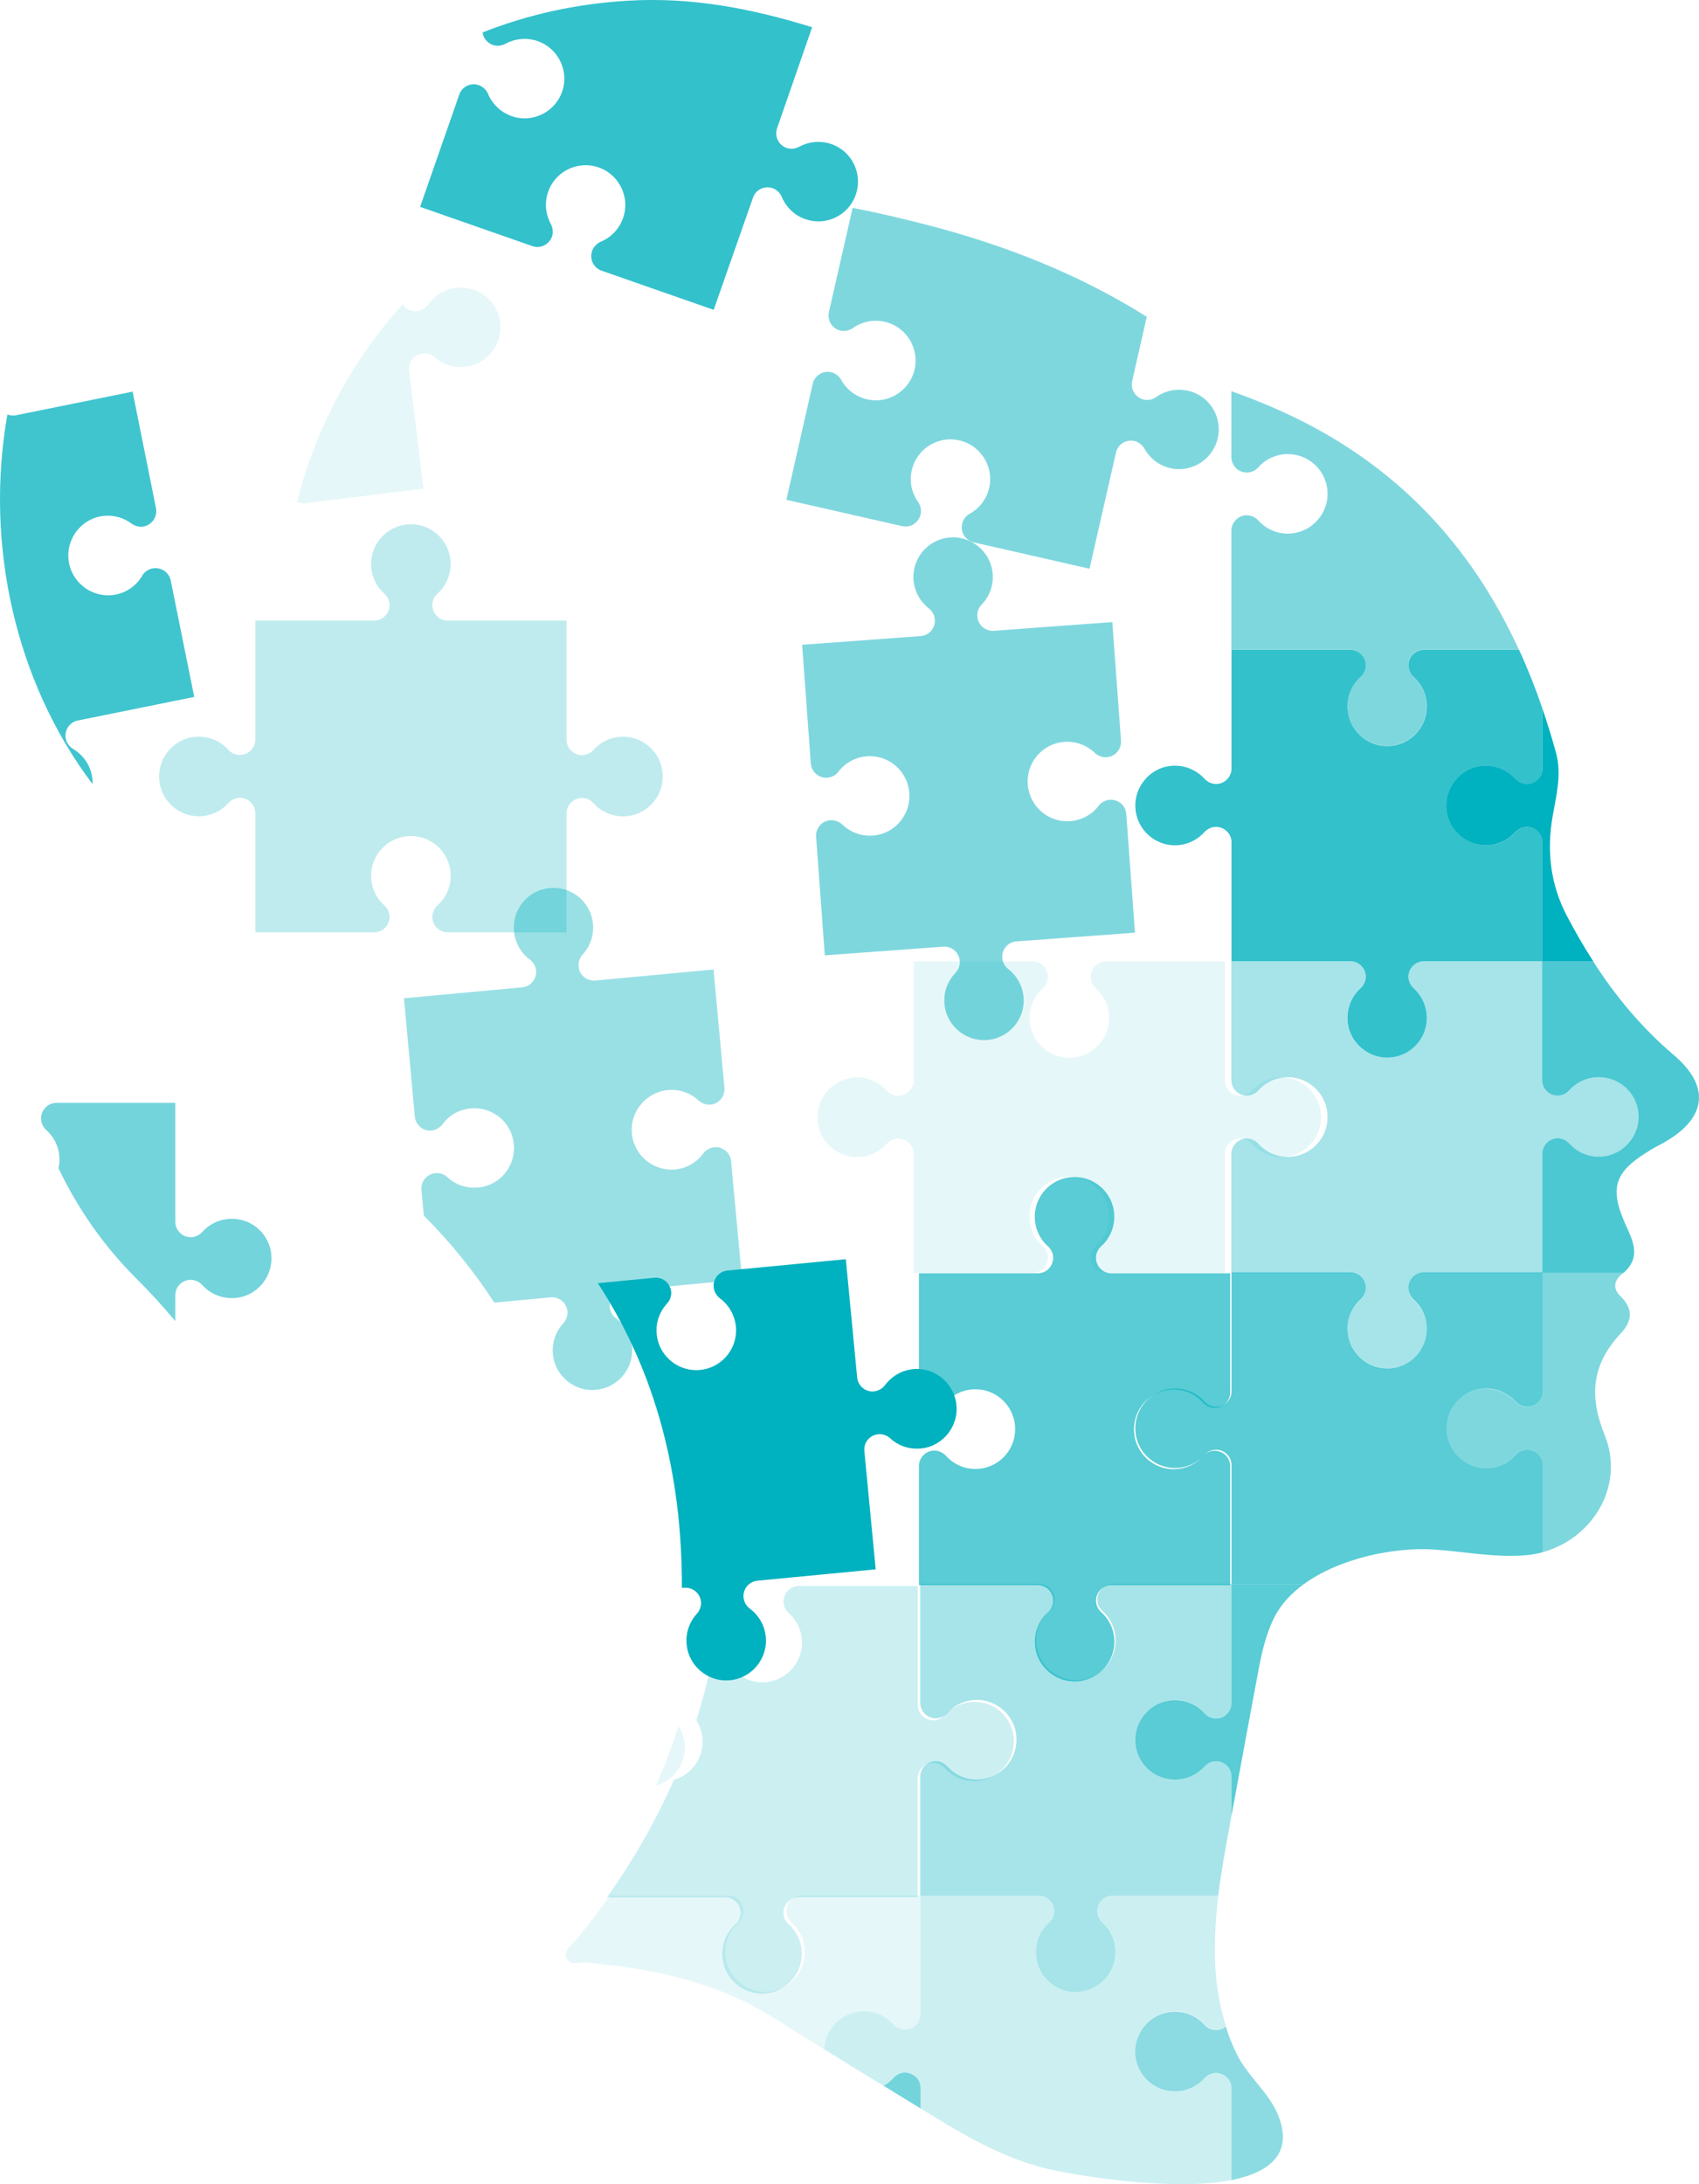 <svg width="361" height="464" viewBox="0 0 361 464" fill="none" xmlns="http://www.w3.org/2000/svg">
<path opacity="0.35" d="M241.282 368.659C240.719 373.761 244.69 378.05 249.661 378.05C252.162 378.05 254.382 376.985 255.914 375.264C256.539 374.575 257.415 374.137 258.384 374.137C260.198 374.137 261.667 375.608 261.667 377.424V385.718C261.542 386.344 261.417 387.002 261.323 387.628C260.385 392.604 259.479 397.612 258.853 402.652H236.435C235.529 402.652 234.716 403.027 234.122 403.622C233.528 404.217 233.152 405.062 233.152 405.938C233.152 406.877 233.559 407.754 234.247 408.411C235.966 409.945 237.029 412.199 237.029 414.671C237.029 419.648 232.746 423.623 227.649 423.091C223.866 422.653 220.74 419.648 220.239 415.829C219.864 412.887 220.959 410.195 222.928 408.442C223.616 407.816 224.054 406.909 224.054 405.97C224.054 404.154 222.584 402.683 220.771 402.683H195.539V377.424C195.539 376.516 195.883 375.702 196.508 375.107C197.102 374.513 197.915 374.137 198.822 374.137C199.76 374.137 200.667 374.575 201.292 375.264C203.074 377.236 205.763 378.363 208.702 377.956C212.485 377.455 215.518 374.325 215.925 370.537C216.487 365.435 212.517 361.116 207.545 361.116C205.044 361.116 202.824 362.211 201.292 363.933C200.667 364.622 199.791 365.029 198.822 365.029C197.009 365.029 195.539 363.557 195.539 361.742V336.482H220.771C221.678 336.482 222.491 336.858 223.085 337.453C223.679 338.047 224.054 338.861 224.054 339.769C224.054 340.708 223.616 341.616 222.928 342.242C220.959 344.026 219.833 346.718 220.239 349.629C220.74 353.416 223.866 356.452 227.649 356.89C232.746 357.454 237.029 353.479 237.029 348.502C237.029 345.998 235.966 343.775 234.247 342.242C233.559 341.616 233.152 340.739 233.152 339.769C233.152 337.954 234.622 336.482 236.435 336.482H261.667V361.742C261.667 362.65 261.323 363.464 260.698 364.058C260.104 364.653 259.291 365.029 258.384 365.029C257.446 365.029 256.539 364.59 255.914 363.902C254.132 361.93 251.443 360.803 248.504 361.21C244.721 361.742 241.719 364.841 241.282 368.659Z" fill="#00B1BF"/>
<path opacity="0.45" d="M261.669 463.123V443.592C261.669 442.684 261.325 441.87 260.7 441.275C260.106 440.681 259.293 440.305 258.386 440.305C257.448 440.305 256.573 440.743 255.916 441.432C254.384 443.153 252.133 444.218 249.663 444.218C244.692 444.218 240.721 439.929 241.284 434.827C241.721 431.009 244.723 427.91 248.506 427.409C251.445 427.034 254.134 428.129 255.916 430.101C256.542 430.79 257.448 431.228 258.386 431.228C259.168 431.228 259.887 430.946 260.45 430.508C261.075 432.511 261.857 434.452 262.764 436.33C265.046 440.962 269.392 444.343 271.393 448.913C275.333 457.959 268.923 461.683 261.669 463.123Z" fill="#00B1BF"/>
<path opacity="0.5" d="M300.344 143.764C302.064 145.298 303.127 147.551 303.127 150.024C303.127 155.001 298.844 158.976 293.747 158.413C289.964 157.975 286.837 154.97 286.337 151.182C285.962 148.24 287.056 145.548 289.026 143.764C289.714 143.138 290.152 142.23 290.152 141.291C290.152 139.476 288.682 138.005 286.869 138.005H261.637V112.745C261.637 111.837 262.012 111.024 262.606 110.429C263.2 109.834 264.013 109.459 264.92 109.459C265.858 109.459 266.764 109.897 267.39 110.585C269.172 112.557 271.861 113.684 274.769 113.277C278.552 112.776 281.585 109.678 282.022 105.859C282.585 100.788 278.614 96.469 273.643 96.469C271.142 96.469 268.922 97.533 267.39 99.255C266.764 99.943 265.889 100.381 264.92 100.381C263.106 100.381 261.637 98.91 261.637 97.095V83.103C265.357 84.418 269.047 85.889 272.674 87.548C296.686 98.503 312.601 115.938 322.731 138.005H302.502C301.595 138.005 300.782 138.349 300.188 138.975C299.594 139.57 299.219 140.384 299.219 141.291C299.219 142.262 299.656 143.138 300.344 143.764Z" fill="#00B1BF"/>
<path d="M203.262 299.454C203.2 303.273 200.48 306.653 196.79 307.53C193.882 308.187 191.1 307.342 189.161 305.558C188.473 304.932 187.535 304.587 186.597 304.681C184.784 304.869 183.471 306.465 183.658 308.249L186.066 333.384L160.928 335.794C160.052 335.888 159.239 336.326 158.708 336.983C158.176 337.641 157.895 338.486 157.989 339.394C158.083 340.333 158.583 341.178 159.333 341.741C161.178 343.118 162.491 345.247 162.71 347.72C163.179 352.665 159.271 357.047 154.143 356.984C150.329 356.922 146.952 354.199 146.076 350.474C145.42 347.594 146.264 344.809 148.046 342.837C148.671 342.148 149.047 341.209 148.953 340.27C148.765 338.455 147.171 337.14 145.357 337.296L144.888 337.328C144.951 313.351 139.417 291.598 127.035 272.598L139.01 271.44C139.886 271.346 140.761 271.628 141.418 272.16C142.043 272.692 142.512 273.475 142.606 274.382C142.7 275.321 142.356 276.26 141.699 276.949C139.917 278.921 139.041 281.675 139.729 284.586C140.605 288.311 143.981 291.003 147.796 291.065C152.924 291.128 156.832 286.746 156.363 281.8C156.113 279.328 154.831 277.199 152.986 275.822C152.236 275.259 151.735 274.414 151.642 273.475C151.454 271.659 152.799 270.063 154.581 269.906L179.719 267.496L182.126 292.63C182.22 293.538 182.658 294.321 183.314 294.853C183.94 295.385 184.815 295.667 185.722 295.573C186.66 295.479 187.504 294.978 188.067 294.227C189.443 292.38 191.569 291.097 194.039 290.846C198.948 290.408 203.325 294.321 203.262 299.454Z" fill="#00B1BF"/>
<path opacity="0.1" d="M145.452 372.165C145.077 375.577 142.607 378.425 139.387 379.333C141.2 375.201 142.795 370.976 144.17 366.656C145.202 368.221 145.703 370.131 145.452 372.165Z" fill="#00B1BF"/>
<path opacity="0.2" d="M215.365 370.881C214.927 374.668 211.926 377.798 208.143 378.299C205.204 378.675 202.515 377.579 200.733 375.607C200.107 374.919 199.201 374.481 198.263 374.481C197.356 374.481 196.543 374.856 195.949 375.451C195.355 376.046 194.98 376.891 194.98 377.767V403.027H169.748C168.841 403.027 168.028 403.402 167.434 403.997C166.84 404.592 166.465 405.437 166.465 406.313C166.465 407.252 166.871 408.129 167.559 408.786C169.279 410.32 170.373 412.573 170.373 415.046C170.373 420.023 166.058 423.998 160.962 423.466C157.179 423.028 154.052 420.023 153.552 416.204C153.177 413.262 154.271 410.57 156.241 408.817C156.929 408.191 157.366 407.284 157.366 406.345C157.366 404.529 155.897 403.058 154.083 403.058H128.977C134.573 395.139 139.357 386.844 143.171 378.111C146.392 377.204 148.862 374.355 149.237 370.944C149.456 368.909 148.956 367 147.955 365.435C149.737 359.801 151.176 353.979 152.176 348C152.801 344.276 153.302 340.582 153.646 336.92H154.115C155.928 336.92 157.398 338.391 157.398 340.206C157.398 341.146 156.96 342.053 156.272 342.679C154.302 344.463 153.177 347.155 153.583 350.066C154.083 353.854 157.21 356.89 160.993 357.328C166.09 357.891 170.404 353.916 170.404 348.939C170.404 346.435 169.31 344.213 167.59 342.679C166.903 342.053 166.496 341.177 166.496 340.206C166.496 339.299 166.84 338.485 167.465 337.89C168.059 337.296 168.872 336.92 169.779 336.92H195.011V362.179C195.011 363.995 196.48 365.466 198.294 365.466C199.232 365.466 200.107 365.059 200.764 364.371C202.296 362.649 204.547 361.553 207.017 361.553C211.957 361.46 215.928 365.779 215.365 370.881Z" fill="#00B1BF"/>
<path opacity="0.8" d="M307.381 170.15C306.818 175.252 310.789 179.571 315.76 179.571C318.261 179.571 320.481 178.476 322.013 176.754C322.639 176.065 323.514 175.658 324.483 175.658C326.297 175.658 327.766 177.13 327.766 178.945V204.205H302.534C301.628 204.205 300.815 204.58 300.221 205.175C299.627 205.77 299.251 206.583 299.251 207.491C299.251 208.43 299.689 209.307 300.377 209.964C302.097 211.498 303.16 213.751 303.16 216.224C303.16 221.201 298.876 225.176 293.78 224.613C289.997 224.174 286.87 221.17 286.37 217.382C285.994 214.44 287.089 211.748 289.059 209.964C289.746 209.338 290.184 208.43 290.184 207.491C290.184 205.676 288.715 204.205 286.901 204.205H261.669V178.945C261.669 178.037 261.325 177.223 260.7 176.629C260.106 176.034 259.293 175.658 258.386 175.658C257.448 175.658 256.573 176.065 255.916 176.754C254.384 178.476 252.133 179.571 249.663 179.571C244.692 179.571 240.721 175.252 241.284 170.15C241.721 166.362 244.723 163.232 248.506 162.731C251.445 162.356 254.134 163.483 255.916 165.423C256.542 166.112 257.448 166.55 258.386 166.55C260.2 166.55 261.669 165.079 261.669 163.263V138.035H286.901C288.715 138.035 290.184 139.506 290.184 141.322C290.184 142.261 289.746 143.168 289.059 143.794C287.089 145.579 285.963 148.27 286.37 151.213C286.87 155 289.997 158.036 293.78 158.443C298.876 159.007 303.16 155.031 303.16 150.055C303.16 147.551 302.097 145.328 300.377 143.794C299.689 143.168 299.251 142.292 299.251 141.322C299.251 140.414 299.627 139.6 300.221 139.005C300.815 138.411 301.659 138.035 302.534 138.035H322.764C324.608 142.042 326.265 146.205 327.735 150.524V163.295C327.735 164.202 327.36 165.016 326.766 165.611C326.172 166.206 325.359 166.581 324.452 166.581C323.514 166.581 322.607 166.143 321.982 165.454C320.2 163.514 317.511 162.356 314.572 162.763C310.82 163.263 307.787 166.362 307.381 170.15Z" fill="#00B1BF"/>
<path opacity="0.35" d="M327.765 204.205V229.465C327.765 231.28 329.234 232.751 331.048 232.751C331.986 232.751 332.861 232.344 333.518 231.624C335.05 229.903 337.301 228.839 339.771 228.839C344.742 228.839 348.713 233.158 348.15 238.26C347.744 242.047 344.711 245.178 340.928 245.678C337.989 246.054 335.3 244.958 333.518 242.986C332.892 242.267 331.986 241.86 331.048 241.86C329.234 241.86 327.765 243.331 327.765 245.146V270.406H302.533C300.72 270.406 299.25 271.877 299.25 273.692C299.25 274.631 299.656 275.508 300.376 276.165C302.095 277.699 303.158 279.952 303.158 282.425C303.158 287.402 298.844 291.377 293.747 290.814C289.964 290.407 286.837 287.371 286.337 283.583C285.962 280.641 287.056 277.949 289.026 276.165C289.745 275.539 290.152 274.631 290.152 273.692C290.152 271.877 288.682 270.406 286.869 270.406H261.637V245.146C261.637 243.331 263.106 241.86 264.92 241.86C265.858 241.86 266.764 242.298 267.39 242.986C269.172 244.958 271.861 246.085 274.8 245.678C278.583 245.178 281.616 242.079 282.022 238.26C282.585 233.158 278.614 228.839 273.643 228.839C271.142 228.839 268.922 229.903 267.39 231.624C266.764 232.313 265.889 232.751 264.92 232.751C263.106 232.751 261.637 231.28 261.637 229.465V204.205H286.869C288.682 204.205 290.152 205.676 290.152 207.492C290.152 208.431 289.714 209.338 289.026 209.964C287.056 211.749 285.931 214.44 286.337 217.383C286.837 221.17 289.933 224.206 293.747 224.613C298.844 225.176 303.158 221.201 303.158 216.224C303.158 213.72 302.095 211.498 300.376 209.964C299.688 209.338 299.25 208.462 299.25 207.492C299.25 205.676 300.72 204.205 302.533 204.205H327.765Z" fill="#00B1BF"/>
<path opacity="0.65" d="M307.381 302.49C306.818 307.592 310.789 311.88 315.76 311.88C318.261 311.88 320.481 310.815 322.013 309.094C322.639 308.405 323.514 307.998 324.483 307.998C326.297 307.998 327.766 309.47 327.766 311.285V329.752C326.516 330.097 325.202 330.316 323.858 330.41C317.323 330.91 310.914 329.565 304.442 329.158C296.281 328.657 284.681 330.973 277.052 336.513H261.669V311.254C261.669 310.346 261.325 309.532 260.7 308.937C260.106 308.343 259.293 307.967 258.386 307.967C257.448 307.967 256.573 308.374 255.916 309.063C254.384 310.784 252.133 311.848 249.663 311.848C244.692 311.848 240.721 307.56 241.284 302.458C241.721 298.671 244.723 295.541 248.506 295.04C251.445 294.664 254.134 295.76 255.916 297.732C256.542 298.42 257.448 298.859 258.386 298.859C260.2 298.859 261.669 297.388 261.669 295.572V270.312H286.901C288.715 270.312 290.184 271.784 290.184 273.599C290.184 274.538 289.746 275.446 289.059 276.072C287.089 277.856 285.963 280.548 286.37 283.49C286.87 287.277 289.997 290.314 293.78 290.72C298.876 291.284 303.16 287.309 303.16 282.332C303.16 279.828 302.097 277.606 300.377 276.072C299.689 275.446 299.251 274.569 299.251 273.599C299.251 272.691 299.627 271.878 300.221 271.283C300.815 270.688 301.659 270.312 302.534 270.312H327.766V295.572C327.766 296.48 327.391 297.294 326.797 297.888C326.203 298.483 325.39 298.859 324.483 298.859C323.545 298.859 322.639 298.42 322.013 297.732C320.231 295.76 317.542 294.633 314.603 295.04C310.82 295.572 307.787 298.702 307.381 302.49Z" fill="#00B1BF"/>
<path opacity="0.65" d="M277.052 336.514C274.332 338.486 272.112 340.864 270.737 343.65C268.704 347.719 267.86 352.227 267.047 356.671C265.234 366.374 263.452 376.015 261.669 385.718V377.424C261.669 375.608 260.2 374.137 258.386 374.137C257.448 374.137 256.573 374.575 255.916 375.264C254.384 376.985 252.133 378.05 249.663 378.05C244.692 378.05 240.721 373.761 241.284 368.659C241.721 364.872 244.723 361.742 248.506 361.241C251.445 360.866 254.134 361.961 255.916 363.933C256.542 364.622 257.448 365.06 258.386 365.06C259.293 365.06 260.106 364.715 260.7 364.089C261.294 363.495 261.669 362.681 261.669 361.773V336.514H277.052Z" fill="#00B1BF"/>
<path opacity="0.55" d="M57.627 268.278C57.189 272.096 54.188 275.195 50.404 275.696C47.465 276.071 44.776 274.976 42.994 273.004C42.369 272.315 41.462 271.877 40.524 271.877C38.711 271.877 37.241 273.348 37.241 275.164V280.641C34.678 277.574 31.926 274.538 28.956 271.595C22.077 264.741 16.543 256.79 12.416 248.151C12.572 247.557 12.635 246.931 12.635 246.305C12.635 243.801 11.54 241.578 9.821 240.044C9.133 239.418 8.727 238.542 8.727 237.572C8.727 235.756 10.196 234.285 12.009 234.285H37.241V259.545C37.241 260.452 37.617 261.266 38.211 261.861C38.805 262.456 39.618 262.831 40.524 262.831C41.462 262.831 42.338 262.393 42.994 261.704C44.526 259.983 46.778 258.919 49.248 258.919C54.219 258.887 58.19 263.176 57.627 268.278Z" fill="#00B1BF"/>
<path opacity="0.25" d="M120.376 131.87V157.129C120.376 158.945 121.845 160.416 123.659 160.416C124.597 160.416 125.472 160.009 126.129 159.289C127.661 157.567 129.912 156.503 132.382 156.503C137.353 156.503 141.324 160.823 140.761 165.925C140.355 169.712 137.322 172.842 133.539 173.343C130.6 173.718 127.911 172.623 126.129 170.651C125.503 169.931 124.597 169.524 123.659 169.524C121.845 169.524 120.376 170.995 120.376 172.811V198.07H95.144C93.33 198.07 91.861 196.599 91.861 194.784C91.861 193.845 92.299 192.937 92.986 192.311C94.956 190.527 96.082 187.835 95.675 184.893C95.175 181.105 92.08 178.069 88.265 177.662C83.169 177.099 78.854 181.074 78.854 186.051C78.854 188.555 79.917 190.777 81.637 192.311C82.325 192.937 82.762 193.813 82.762 194.784C82.762 196.599 81.293 198.07 79.479 198.07H54.248V172.779C54.248 170.964 52.778 169.493 50.965 169.493C50.026 169.493 49.151 169.9 48.495 170.62C46.962 172.341 44.711 173.405 42.241 173.405C37.27 173.405 33.299 169.086 33.862 163.984C34.268 160.197 37.301 157.067 41.084 156.566C44.023 156.19 46.712 157.286 48.495 159.258C49.12 159.978 50.026 160.384 50.965 160.384C52.778 160.384 54.248 158.913 54.248 157.098V131.838H79.479C81.293 131.838 82.762 130.367 82.762 128.552C82.762 127.613 82.356 126.736 81.637 126.079C79.917 124.545 78.854 122.292 78.854 119.819C78.854 114.842 83.169 110.867 88.265 111.43C92.048 111.837 95.175 114.873 95.675 118.661C96.05 121.603 94.956 124.295 92.986 126.079C92.267 126.705 91.861 127.613 91.861 128.552C91.861 130.367 93.33 131.838 95.144 131.838H120.376V131.87Z" fill="#00B1BF"/>
<path opacity="0.75" d="M14.54 118.723C15.009 123.825 19.762 127.269 24.639 126.298C27.078 125.797 29.048 124.295 30.205 122.323C30.674 121.509 31.455 120.946 32.393 120.758C33.269 120.57 34.144 120.789 34.863 121.227C35.551 121.697 36.083 122.417 36.27 123.293L41.273 148.052L16.541 153.06C14.759 153.404 13.633 155.157 13.977 156.91C14.165 157.849 14.728 158.632 15.541 159.101C17.511 160.291 19.043 162.263 19.512 164.704C19.637 165.33 19.699 165.956 19.668 166.582C3.347 144.953 -3.313 115.844 1.565 88.049C2.128 88.268 2.784 88.362 3.441 88.205L28.172 83.197L33.144 107.956C33.488 109.74 32.331 111.462 30.58 111.837C29.642 112.025 28.704 111.775 27.922 111.211C25.796 109.646 22.951 109.052 20.137 110.022C16.573 111.274 14.196 114.905 14.54 118.723Z" fill="#00B1BF"/>
<path opacity="0.4" d="M134.228 239.825C134.134 244.958 138.512 248.87 143.452 248.432C145.922 248.213 148.048 246.898 149.424 245.052C149.986 244.3 150.831 243.8 151.769 243.706C153.582 243.549 155.177 244.864 155.333 246.648L157.678 271.814L132.54 274.161C130.726 274.318 129.413 275.914 129.57 277.73C129.663 278.669 130.132 279.514 130.914 280.077C132.759 281.454 134.041 283.583 134.291 286.055C134.76 291.001 130.82 295.352 125.693 295.289C121.878 295.227 118.501 292.503 117.657 288.779C117.001 285.868 117.876 283.113 119.658 281.141C120.284 280.453 120.659 279.514 120.565 278.575C120.471 277.667 120.033 276.884 119.408 276.352C118.751 275.82 117.907 275.538 117.001 275.601L105.026 276.728C100.836 270.249 95.865 264.082 90.049 258.229L89.549 252.783C89.392 250.968 90.706 249.402 92.519 249.215C93.457 249.121 94.395 249.465 95.083 250.091C97.021 251.875 99.804 252.752 102.712 252.094C106.433 251.249 109.153 247.869 109.215 244.05C109.309 238.917 104.963 235.004 99.992 235.474C97.522 235.693 95.396 236.976 94.02 238.823C93.457 239.574 92.613 240.075 91.675 240.169C90.768 240.263 89.924 239.95 89.299 239.418C88.673 238.885 88.204 238.072 88.142 237.195L85.828 212.061L110.935 209.745C112.748 209.588 114.062 207.961 113.905 206.176C113.811 205.237 113.311 204.392 112.561 203.829C110.716 202.452 109.434 200.323 109.215 197.85C108.746 192.874 112.655 188.523 117.782 188.617C121.628 188.679 124.973 191.434 125.818 195.159C126.474 198.038 125.599 200.824 123.817 202.765C123.191 203.453 122.847 204.392 122.941 205.331C123.035 206.239 123.441 207.021 124.098 207.554C124.723 208.086 125.599 208.367 126.474 208.305L151.612 205.957L153.926 231.092C154.02 231.968 153.707 232.844 153.176 233.502C152.644 234.128 151.862 234.597 150.956 234.66C150.018 234.754 149.08 234.378 148.392 233.752C146.453 231.968 143.671 231.092 140.794 231.749C137.011 232.657 134.291 236.006 134.228 239.825Z" fill="#00B1BF"/>
<path opacity="0.1" d="M260.262 270.437H235.03C233.217 270.437 231.747 268.966 231.747 267.151C231.747 266.212 232.185 265.304 232.873 264.678C234.843 262.894 235.968 260.202 235.562 257.26C235.062 253.472 231.966 250.436 228.152 250.029C223.055 249.466 218.741 253.441 218.741 258.418C218.741 260.922 219.804 263.144 221.523 264.678C222.211 265.304 222.649 266.18 222.649 267.151C222.649 268.966 221.179 270.437 219.366 270.437H194.134V245.177C194.134 243.362 192.665 241.891 190.851 241.891C189.913 241.891 189.038 242.298 188.381 243.018C186.849 244.739 184.598 245.804 182.128 245.804C177.157 245.804 173.186 241.484 173.749 236.382C174.155 232.595 177.188 229.465 180.971 228.964C183.91 228.588 186.599 229.684 188.381 231.656C189.007 232.376 189.913 232.782 190.851 232.782C192.665 232.782 194.134 231.311 194.134 229.496V204.236H219.366C221.179 204.236 222.649 205.707 222.649 207.523C222.649 208.462 222.211 209.37 221.523 209.996C219.554 211.78 218.428 214.472 218.835 217.414C219.335 221.201 222.43 224.237 226.245 224.644C231.341 225.208 235.656 221.233 235.656 216.256C235.656 213.752 234.593 211.529 232.873 209.996C232.185 209.37 231.747 208.493 231.747 207.523C231.747 205.707 233.217 204.236 235.03 204.236H260.262V229.496C260.262 231.311 261.732 232.782 263.545 232.782C264.483 232.782 265.359 232.376 266.015 231.656C267.547 229.934 269.798 228.87 272.269 228.87C277.24 228.87 281.211 233.189 280.648 238.291C280.241 242.079 277.209 245.209 273.425 245.71C270.486 246.085 267.797 244.99 266.015 243.018C265.39 242.298 264.483 241.891 263.545 241.891C261.732 241.891 260.262 243.362 260.262 245.177V270.437Z" fill="#00B1BF"/>
<path opacity="0.65" d="M195.258 336.701V311.442C195.258 309.626 196.727 308.155 198.541 308.155C199.479 308.155 200.385 308.593 201.011 309.282C202.793 311.254 205.482 312.381 208.421 311.974C212.204 311.473 215.237 308.374 215.643 304.555C216.206 299.453 212.235 295.134 207.264 295.134C204.763 295.134 202.543 296.198 201.011 297.92C200.385 298.608 199.51 299.047 198.541 299.047C196.727 299.047 195.258 297.575 195.258 295.76V270.5H220.49C222.303 270.5 223.773 269.029 223.773 267.214C223.773 266.275 223.366 265.398 222.647 264.741C220.927 263.207 219.864 260.954 219.864 258.481C219.864 253.504 224.179 249.529 229.275 250.092C233.059 250.499 236.185 253.535 236.686 257.323C237.061 260.265 235.966 262.957 233.997 264.741C233.278 265.367 232.871 266.275 232.871 267.214C232.871 269.029 234.341 270.5 236.154 270.5H261.386V295.791C261.386 297.607 259.916 299.078 258.103 299.078C257.165 299.078 256.258 298.64 255.633 297.951C253.851 295.979 251.162 294.852 248.223 295.259C244.44 295.76 241.407 298.859 241 302.677C240.438 307.779 244.408 312.099 249.38 312.099C251.881 312.099 254.101 311.035 255.633 309.313C256.258 308.625 257.134 308.186 258.103 308.186C259.916 308.186 261.386 309.657 261.386 311.473V336.732H236.154C234.341 336.732 232.871 338.204 232.871 340.019C232.871 340.958 233.278 341.834 233.997 342.492C235.716 344.025 236.779 346.279 236.779 348.752C236.779 353.729 232.465 357.704 227.368 357.14C223.585 356.734 220.458 353.697 219.958 349.91C219.583 346.968 220.677 344.276 222.647 342.492C223.366 341.866 223.773 340.958 223.773 340.019C223.773 338.204 222.303 336.732 220.49 336.732H195.258V336.701Z" fill="#00B1BF"/>
<path opacity="0.5" d="M236.343 132.152L238.188 157.349C238.313 159.165 236.968 160.73 235.155 160.855C234.217 160.918 233.279 160.573 232.591 159.916C230.684 158.1 227.901 157.161 225.024 157.756C221.273 158.539 218.49 161.857 218.365 165.675C218.177 170.808 222.461 174.815 227.401 174.439C229.871 174.252 232.028 173.031 233.435 171.184C233.998 170.433 234.873 169.963 235.811 169.901C237.625 169.776 239.188 171.122 239.313 172.937L241.158 198.134L215.989 199.981C214.175 200.106 212.831 201.671 212.956 203.486C213.018 204.425 213.487 205.27 214.238 205.865C216.051 207.274 217.302 209.433 217.489 211.906C217.864 216.883 213.831 221.14 208.735 220.952C204.92 220.796 201.606 218.01 200.824 214.285C200.23 211.374 201.137 208.62 202.982 206.71C203.638 206.022 204.014 205.114 203.92 204.144C203.795 202.328 202.231 200.982 200.418 201.107L175.249 202.954L173.404 177.757C173.279 175.942 174.623 174.377 176.437 174.252C177.375 174.189 178.313 174.533 179.001 175.191C180.908 177.006 183.69 177.945 186.567 177.35C190.319 176.568 193.102 173.25 193.227 169.431C193.414 164.298 189.131 160.291 184.191 160.667C181.721 160.855 179.563 162.076 178.156 163.922C177.594 164.674 176.718 165.143 175.78 165.206C173.967 165.331 172.403 163.985 172.278 162.17L170.434 136.973L195.603 135.126C197.416 135.001 198.761 133.436 198.636 131.62C198.573 130.681 198.073 129.836 197.354 129.241C195.54 127.833 194.29 125.673 194.102 123.2C193.727 118.223 197.76 113.967 202.857 114.154C206.671 114.311 209.985 117.097 210.767 120.821C211.361 123.732 210.454 126.487 208.61 128.396C207.953 129.085 207.578 129.993 207.672 130.963C207.797 132.778 209.36 134.124 211.174 133.999L236.343 132.152Z" fill="#00B1BF"/>
<path opacity="0.1" d="M106.339 69.456C106.37 73.306 103.744 76.717 100.054 77.688C97.178 78.439 94.364 77.656 92.363 75.904C91.644 75.278 90.706 74.965 89.768 75.09C87.986 75.309 86.704 76.936 86.922 78.752L89.987 103.824L64.942 106.891C64.286 106.985 63.629 106.86 63.098 106.578C67.006 91.397 74.416 76.905 85.578 64.635C85.766 64.948 86.016 65.199 86.266 65.418C86.922 65.919 87.767 66.2 88.673 66.106C89.611 65.981 90.424 65.449 90.987 64.698C92.3 62.82 94.395 61.474 96.865 61.161C101.837 60.535 106.276 64.354 106.339 69.456Z" fill="#00B1BF"/>
<path opacity="0.5" d="M258.481 93.997C257.23 97.627 253.604 99.975 249.789 99.631C246.85 99.349 244.474 97.659 243.192 95.343C242.723 94.529 241.941 93.903 241.035 93.683C240.159 93.496 239.284 93.652 238.564 94.091C237.877 94.529 237.314 95.249 237.126 96.125L231.498 120.821L206.892 115.218C205.141 114.811 204.015 113.059 204.422 111.274C204.641 110.367 205.235 109.584 206.079 109.115C208.393 107.831 210.081 105.453 210.362 102.51C210.706 98.692 208.361 95.061 204.734 93.809C199.888 92.15 194.823 95.061 193.729 99.912C193.166 102.323 193.729 104.733 195.073 106.642C195.605 107.425 195.824 108.364 195.605 109.271C195.417 110.148 194.854 110.868 194.166 111.337C193.447 111.807 192.603 111.963 191.696 111.775L167.09 106.172L172.686 81.539C172.874 80.662 173.406 79.943 174.125 79.504C174.844 79.035 175.719 78.878 176.595 79.066C177.501 79.285 178.283 79.88 178.752 80.725C180.034 83.041 182.41 84.732 185.381 85.013C189.164 85.358 192.822 83.01 194.073 79.379C195.73 74.559 192.822 69.457 187.976 68.361C185.537 67.798 183.129 68.361 181.253 69.676C180.472 70.208 179.534 70.427 178.596 70.239C176.845 69.832 175.719 68.08 176.126 66.296L181.16 44.166C186.569 45.199 191.946 46.482 197.293 47.859C213.739 52.148 229.341 58.283 243.661 67.297L240.566 80.944C240.159 82.728 241.285 84.481 243.036 84.888C243.942 85.107 244.911 84.888 245.693 84.325C247.569 83.01 249.977 82.447 252.415 83.01C257.23 84.074 260.169 89.176 258.481 93.997Z" fill="#00B1BF"/>
<path opacity="0.2" d="M261.67 443.592V463.123C258.825 463.687 255.886 463.906 253.353 463.968C241.409 464.25 227.402 461.902 222.462 460.713C212.551 458.303 204.078 453.138 195.604 447.911V443.56C195.604 442.653 195.229 441.839 194.635 441.244C194.041 440.649 193.228 440.274 192.321 440.274C191.383 440.274 190.508 440.712 189.851 441.401C189.257 442.058 188.538 442.653 187.725 443.091C183.504 440.524 179.315 437.958 175.156 435.36C175.156 435.172 175.188 434.984 175.188 434.796C175.625 430.977 178.627 427.879 182.441 427.378C185.38 427.002 188.069 428.098 189.82 430.07C190.445 430.758 191.352 431.197 192.29 431.197C194.104 431.197 195.573 429.725 195.573 427.91V402.65H220.805C222.618 402.65 224.088 404.122 224.088 405.937C224.088 406.876 223.65 407.784 222.962 408.41C220.993 410.194 219.867 412.886 220.273 415.797C220.774 419.584 223.9 422.62 227.684 423.058C232.78 423.622 237.063 419.647 237.063 414.639C237.063 412.166 236 409.943 234.281 408.378C233.593 407.752 233.186 406.876 233.186 405.906C233.186 404.998 233.562 404.184 234.156 403.589C234.75 402.995 235.563 402.619 236.469 402.619H258.887C258.199 408.285 257.855 413.981 258.356 419.647C258.668 423.278 259.387 426.908 260.482 430.414C259.919 430.884 259.2 431.134 258.418 431.134C257.48 431.134 256.574 430.696 255.948 430.007C254.166 428.035 251.477 426.908 248.538 427.315C244.755 427.816 241.722 430.915 241.316 434.734C240.753 439.836 244.724 444.124 249.695 444.124C252.196 444.124 254.416 443.059 255.948 441.338C256.574 440.649 257.449 440.211 258.418 440.211C259.325 440.211 260.138 440.587 260.732 441.181C261.295 441.87 261.67 442.684 261.67 443.592Z" fill="#00B1BF"/>
<path opacity="0.1" d="M129.444 402.871V417.457C127.85 417.269 126.255 417.082 124.66 416.925C123.222 416.8 121.284 417.645 120.502 416.174C119.533 414.327 121.471 413.2 122.503 412.011C124.911 409.037 127.224 405.97 129.444 402.871Z" fill="#00B1BF"/>
<path opacity="0.1" d="M195.573 402.682V427.941C195.573 429.757 194.104 431.228 192.29 431.228C191.352 431.228 190.446 430.79 189.82 430.101C188.038 428.129 185.349 427.002 182.442 427.409C178.658 427.91 175.626 431.009 175.188 434.827C175.157 435.015 175.157 435.203 175.157 435.391C171.467 433.106 167.778 430.79 164.088 428.473C153.426 421.806 141.67 418.895 129.477 417.424V402.682H154.708C156.522 402.682 157.991 404.153 157.991 405.968C157.991 406.907 157.554 407.815 156.866 408.441C154.896 410.225 153.77 412.917 154.177 415.828C154.677 419.615 157.804 422.651 161.587 423.09C166.683 423.653 170.998 419.678 170.998 414.67C170.998 412.197 169.904 409.975 168.184 408.41C167.496 407.784 167.09 406.907 167.09 405.937C167.09 405.029 167.434 404.215 168.059 403.621C168.653 403.026 169.466 402.65 170.373 402.65H195.573V402.682Z" fill="#00B1BF"/>
<path opacity="0.55" d="M194.632 441.246C195.227 441.84 195.602 442.654 195.602 443.562V447.913C194.038 446.942 192.444 445.972 190.849 445.002C189.817 444.376 188.754 443.718 187.754 443.092C188.567 442.654 189.255 442.06 189.88 441.402C190.505 440.714 191.381 440.275 192.35 440.275C193.194 440.307 194.038 440.682 194.632 441.246Z" fill="#00B1BF"/>
<path opacity="0.8" d="M181.47 42.256C179.813 45.73 175.936 47.64 172.215 46.857C169.307 46.263 167.15 44.291 166.118 41.849C165.743 40.973 165.055 40.284 164.148 39.971C163.304 39.689 162.397 39.752 161.647 40.127C160.897 40.472 160.271 41.16 159.99 42.006L151.642 65.825L127.817 57.499C126.097 56.905 125.222 55.027 125.816 53.305C126.129 52.429 126.816 51.709 127.692 51.333C130.131 50.3 132.069 48.141 132.694 45.23C133.476 41.474 131.538 37.592 128.098 35.933C123.471 33.742 118.093 36.059 116.467 40.754C115.654 43.101 115.936 45.542 117.03 47.577C117.468 48.422 117.593 49.392 117.28 50.269C116.968 51.145 116.342 51.771 115.592 52.147C114.81 52.523 113.935 52.585 113.091 52.272L89.266 43.946L97.582 20.095C98.177 18.374 100.052 17.497 101.741 18.092C102.616 18.405 103.335 19.093 103.711 19.97C104.742 22.411 106.9 24.352 109.808 24.978C113.528 25.761 117.405 23.82 119.062 20.377C121.282 15.776 118.937 10.392 114.247 8.733C111.902 7.919 109.432 8.201 107.4 9.296C106.556 9.735 105.587 9.86 104.711 9.547C103.836 9.234 103.21 8.608 102.835 7.888C102.679 7.575 102.585 7.231 102.554 6.886C111.965 3.162 122.252 0.814 133.32 0.157C146.921 -0.688 159.896 1.847 172.559 5.791L165.118 27.232C164.523 28.953 165.43 30.831 167.119 31.426C167.994 31.739 168.995 31.614 169.807 31.176C171.84 30.08 174.279 29.798 176.655 30.612C181.345 32.24 183.658 37.623 181.47 42.256Z" fill="#00B1BF"/>
<path opacity="0.7" d="M354.061 242.423C353.216 242.955 352.31 243.362 351.434 243.863C342.899 248.84 341.648 252.126 345.775 260.984C347.495 264.647 348.183 267.557 344.993 270.375H327.734V245.115C327.734 243.3 329.204 241.828 331.017 241.828C331.955 241.828 332.862 242.267 333.487 242.955C335.27 244.927 337.958 246.054 340.866 245.647C344.649 245.146 347.682 242.047 348.12 238.229C348.683 233.127 344.712 228.839 339.709 228.839C337.239 228.839 335.019 229.903 333.456 231.624C332.831 232.313 331.955 232.751 330.986 232.751C330.079 232.751 329.266 232.376 328.672 231.781C328.078 231.186 327.703 230.341 327.703 229.465V204.205H338.49C343.211 211.561 348.777 218.29 355.593 224.081C363.347 230.654 362.69 237.29 354.061 242.423Z" fill="#00B1BF"/>
<path d="M327.736 204.206V178.946C327.736 177.131 326.266 175.66 324.453 175.66C323.515 175.66 322.639 176.067 321.983 176.755C320.451 178.477 318.2 179.572 315.729 179.572C310.758 179.572 306.787 175.253 307.35 170.151C307.788 166.363 310.789 163.233 314.573 162.733C317.512 162.357 320.201 163.484 321.983 165.424C322.608 166.113 323.515 166.551 324.453 166.551C325.359 166.551 326.172 166.176 326.766 165.581C327.361 164.986 327.736 164.172 327.736 163.265V150.557C328.768 153.593 329.737 156.692 330.612 159.884C331.863 164.423 330.706 168.867 329.924 173.25C328.611 180.73 329.393 187.804 332.926 194.565C334.677 197.883 336.522 201.107 338.523 204.206H327.736Z" fill="#00B1BF"/>
<path opacity="0.5" d="M344.369 283.271C338.366 289.688 337.522 296.355 340.93 304.774C345.307 315.542 338.523 326.81 327.736 329.752V311.285C327.736 309.469 326.266 307.998 324.453 307.998C323.515 307.998 322.639 308.405 321.983 309.094C320.451 310.815 318.2 311.88 315.729 311.88C310.758 311.88 306.787 307.591 307.35 302.489C307.788 298.702 310.789 295.572 314.573 295.071C317.512 294.696 320.201 295.791 321.983 297.763C322.608 298.452 323.515 298.89 324.453 298.89C325.359 298.89 326.172 298.514 326.766 297.92C327.361 297.325 327.736 296.511 327.736 295.603V270.344H344.995C344.87 270.469 344.745 270.563 344.619 270.657C342.962 272.003 342.618 273.756 344.338 275.383C347.09 278.075 346.808 280.673 344.369 283.271Z" fill="#00B1BF"/>
</svg>
